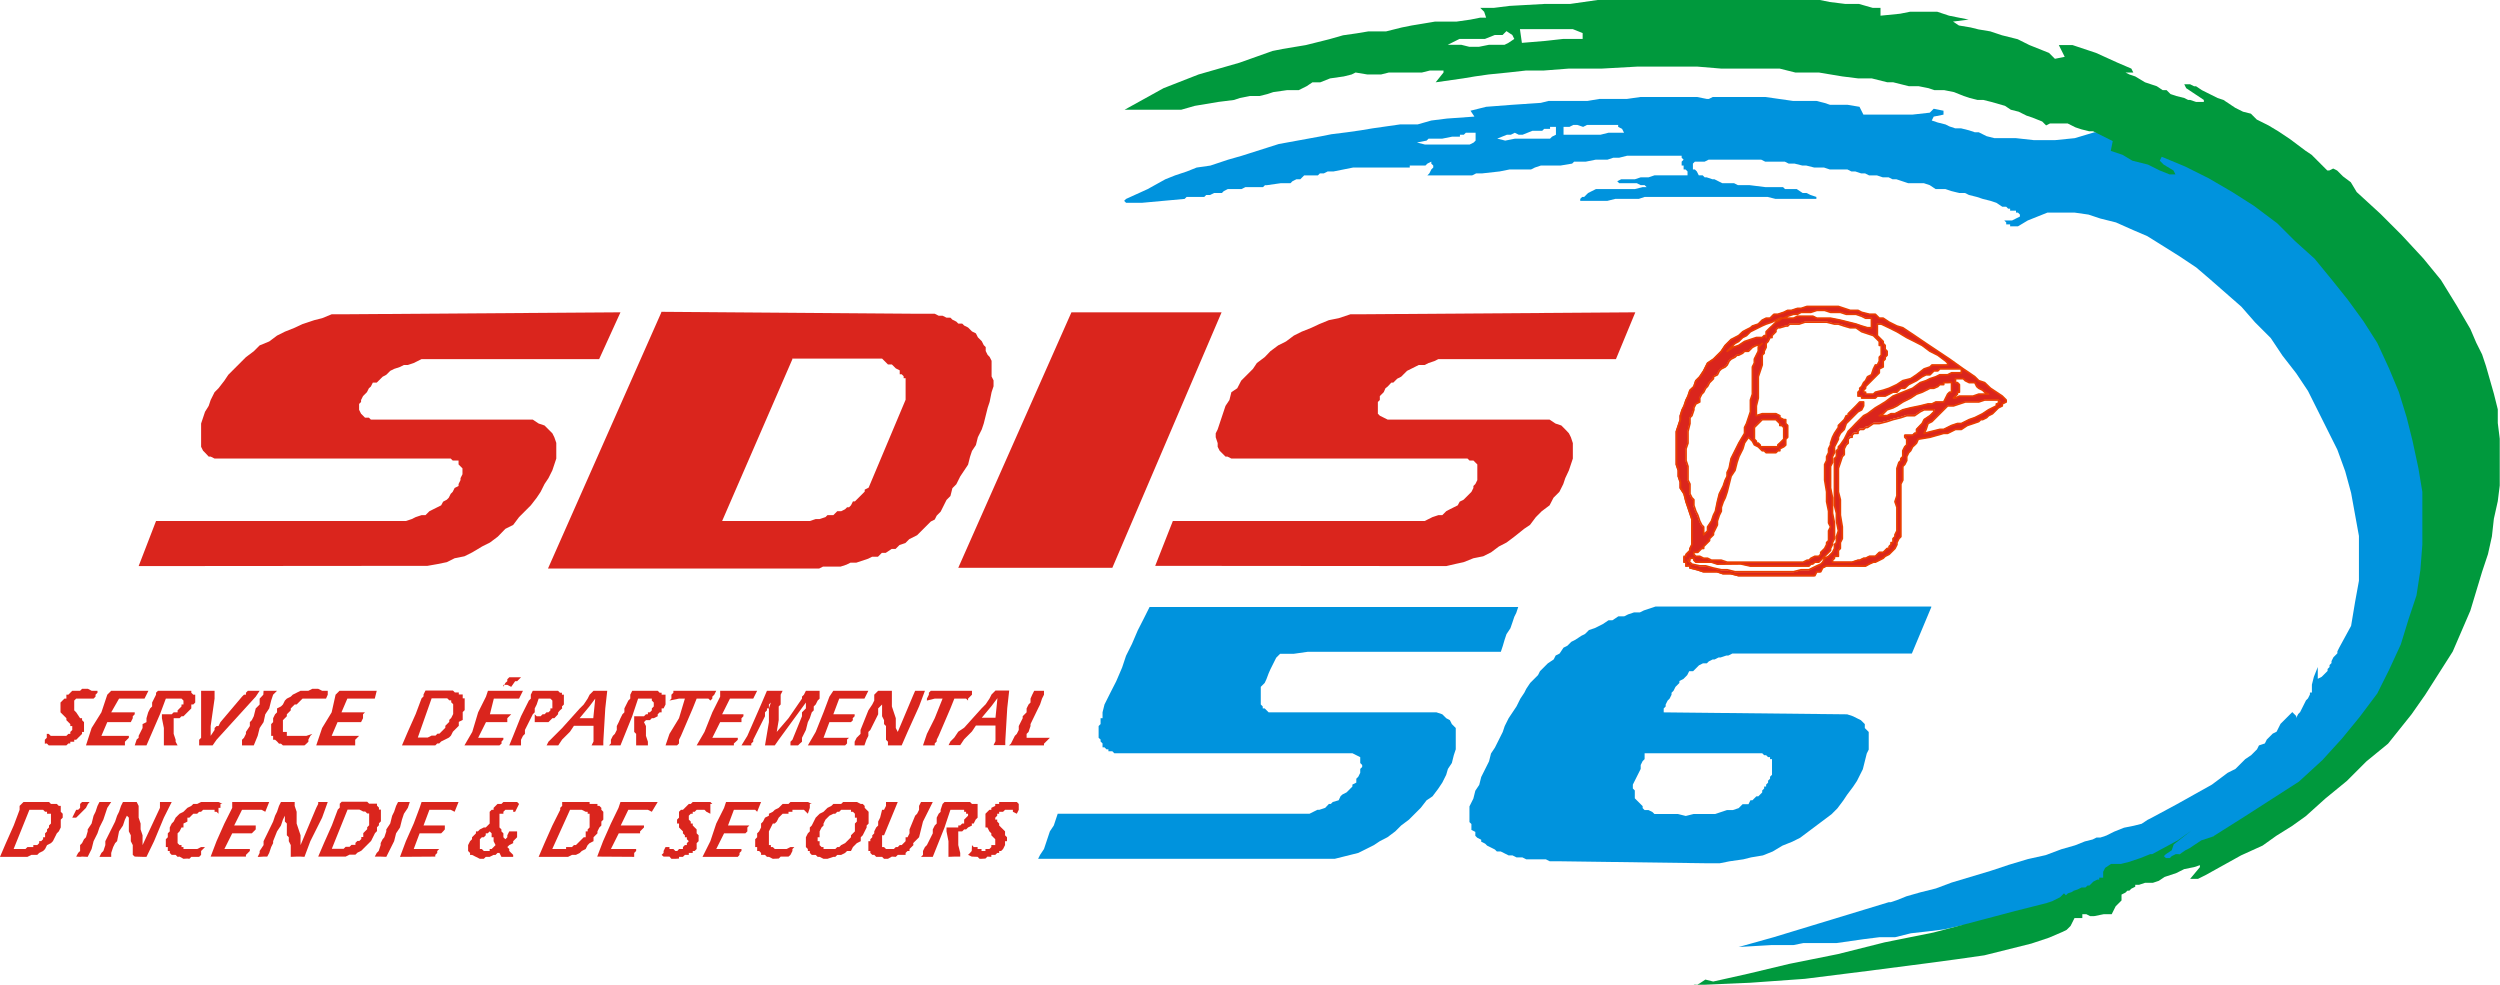 <?xml version="1.0" encoding="UTF-8"?>
<svg id="Calque_2" data-name="Calque 2" xmlns="http://www.w3.org/2000/svg" viewBox="0 0 102.06 40.23">
  <defs>
    <style>
      .cls-1 {
        fill: #da251d;
      }

      .cls-1, .cls-2, .cls-3 {
        fill-rule: evenodd;
      }

      .cls-2 {
        fill: #0093dd;
      }

      .cls-3 {
        fill: #00993d;
      }

      .cls-4 {
        fill: none;
        stroke: #ea3e00;
        stroke-linecap: round;
        stroke-linejoin: round;
        stroke-width: .07px;
      }
    </style>
  </defs>
  <g id="Layer_4" data-name="Layer 4">
    <g>
      <polyline class="cls-1" points="25.33 12.75 14.02 12.83 13.54 12.83 13.15 12.99 12.83 13.07 12.35 13.23 12.03 13.38 11.63 13.54 11.31 13.7 10.99 13.94 10.6 14.1 10.36 14.34 10.04 14.58 9.8 14.82 9.56 15.06 9.32 15.3 9.16 15.54 8.92 15.85 8.76 16.01 8.6 16.33 8.52 16.57 8.37 16.81 8.29 17.05 8.21 17.29 8.21 18.24 8.29 18.4 8.37 18.48 8.52 18.64 8.6 18.64 8.76 18.72 18.4 18.72 18.48 18.8 18.72 18.8 18.72 18.96 18.8 19.04 18.88 19.12 18.88 19.36 18.8 19.52 18.8 19.6 18.72 19.76 18.72 19.84 18.56 19.92 18.48 20.08 18.4 20.16 18.32 20.32 18.24 20.4 18.09 20.48 18.01 20.63 17.85 20.71 17.69 20.79 17.53 20.87 17.37 21.03 17.21 21.03 16.97 21.11 16.81 21.19 16.57 21.27 6.37 21.27 5.66 23.11 17.45 23.1 17.85 23.03 18.24 22.95 18.56 22.79 18.96 22.71 19.28 22.55 19.68 22.31 20 22.15 20.32 21.91 20.63 21.59 20.95 21.43 21.19 21.11 21.43 20.87 21.67 20.63 21.91 20.32 22.07 20.08 22.23 19.76 22.39 19.52 22.55 19.2 22.63 18.96 22.71 18.72 22.71 18.08 22.63 17.85 22.55 17.69 22.39 17.53 22.23 17.37 21.99 17.29 21.75 17.13 15.14 17.13 15.06 17.05 14.9 17.05 14.82 16.97 14.74 16.89 14.66 16.73 14.66 16.49 14.74 16.41 14.74 16.33 14.82 16.17 14.9 16.09 14.98 16.01 15.06 15.85 15.14 15.78 15.22 15.62 15.38 15.62 15.54 15.46 15.62 15.38 15.77 15.3 15.93 15.14 16.09 15.06 16.33 14.98 16.49 14.9 16.65 14.9 16.89 14.82 17.05 14.74 17.21 14.66 24.46 14.66 25.33 12.75"/>
      <polyline class="cls-1" points="66.76 12.75 55.53 12.83 55.13 12.83 54.65 12.99 54.25 13.07 53.86 13.23 53.54 13.38 53.14 13.54 52.82 13.7 52.5 13.94 52.18 14.1 51.86 14.34 51.63 14.58 51.31 14.82 51.15 15.06 50.91 15.3 50.67 15.54 50.51 15.85 50.27 16.01 50.19 16.33 50.03 16.57 49.95 16.81 49.87 17.05 49.79 17.29 49.71 17.53 49.63 17.69 49.63 17.85 49.71 18.09 49.71 18.24 49.79 18.4 49.87 18.48 50.03 18.64 50.11 18.64 50.27 18.72 59.91 18.72 59.99 18.8 60.15 18.8 60.23 18.88 60.31 18.96 60.31 19.6 60.23 19.76 60.15 19.84 60.15 19.92 60.07 20.08 59.99 20.16 59.83 20.32 59.75 20.4 59.59 20.48 59.51 20.63 59.35 20.71 59.19 20.79 59.04 20.87 58.88 21.03 58.72 21.03 58.48 21.11 58.32 21.19 58.16 21.27 47.88 21.27 47.16 23.1 59.04 23.11 59.43 23.02 59.75 22.95 60.15 22.79 60.55 22.71 60.87 22.55 61.19 22.31 61.5 22.15 61.82 21.91 62.22 21.59 62.46 21.43 62.7 21.11 62.94 20.87 63.26 20.63 63.42 20.32 63.66 20.08 63.82 19.76 63.9 19.52 64.05 19.2 64.13 18.96 64.21 18.72 64.21 18.09 64.13 17.85 64.05 17.69 63.9 17.53 63.74 17.37 63.5 17.29 63.26 17.13 56.65 17.13 56.49 17.05 56.33 16.97 56.25 16.89 56.25 16.41 56.33 16.33 56.33 16.17 56.41 16.09 56.49 16.01 56.56 15.85 56.65 15.78 56.8 15.62 56.88 15.62 57.04 15.46 57.2 15.38 57.28 15.3 57.44 15.14 57.6 15.06 57.76 14.98 57.92 14.9 58.16 14.9 58.32 14.82 58.56 14.74 58.72 14.66 65.97 14.66 66.76 12.75"/>
      <polyline class="cls-1" points="43.74 12.75 49.87 12.75 45.41 23.18 39.12 23.18 43.74 12.75"/>
      <path class="cls-1" d="m32.35,14.66l-2.87,6.61h3.58s.24-.08.24-.08h.16s.24-.08.24-.08l.08-.08h.24s.08-.08.08-.08l.08-.08h.16s.16-.08.16-.08l.08-.08h.08s.08-.08.08-.08l.08-.16h.08s.08-.08.08-.08l.08-.08.08-.08.08-.08.08-.08v-.08s.16-.08.16-.08l1.51-3.59v-.88s-.08,0-.08,0v-.08s-.08-.08-.08-.08h-.08s0-.16,0-.16l-.16-.08-.08-.08-.08-.08h-.16s-.16-.16-.16-.16l-.08-.08h-3.67m-5.34-1.91l10.52.08h.64s.16.08.16.08h.16s.16.08.16.08h.16s.08.08.08.08l.16.08.08.08h.16s.08.08.08.08l.16.08.08.08.08.08.16.08.08.16.08.08.08.08.08.16.08.08v.16s.08.16.08.16l.08.08.08.16v.64s.08.16.08.16v.24s-.08.24-.08.24l-.08.4-.08.24-.08.32-.08.32-.08.24-.16.32-.08.32-.16.24-.08.24-.08.32-.16.24-.16.24-.16.32-.16.16-.08.32-.16.16-.08.16-.08.16-.08.16-.16.16-.08.16-.16.08-.16.16-.16.16-.08.08-.16.16-.16.08-.16.08-.16.16-.24.08-.16.16h-.16s-.24.16-.24.16h-.16s-.16.16-.16.16h-.24s-.16.08-.16.08l-.24.08-.24.08h-.24s-.16.08-.16.08l-.24.08h-.72s-.16.08-.16.08h-11.07s4.62-10.44,4.62-10.44Z"/>
      <path class="cls-2" d="m57.84,5.82l.4-.08.08-.08h.56s.4-.08.4-.08h.32s0-.08,0-.08h.16s.08-.08.08-.08h.16s.24,0,.24,0v.32s-.08.08-.08.08l-.16.08h-1.83s-.32-.08-.32-.08m3.27-.16l.4-.16h.16s.16-.08.16-.08l.16.08h.16s.4-.16.4-.16h.4s.08-.08.08-.08h.24s0-.08,0-.08h.24s0,.32,0,.32l-.16.08-.08.08h-1.43s-.4.08-.4.08l-.32-.08Zm2.71-.48v.32s1.51,0,1.51,0l.32-.08h.64s-.08-.16-.08-.16l-.16-.08v-.08s-1.27,0-1.27,0l-.16.08-.24-.08h-.16s-.16.08-.16.08h-.24Zm24.78,29.88l-1.91.72-1.91.72-1.99.64-1.99.56-.72.08-.72.16-.64.08-.72.08-.64.16h-.64s-.64.08-.64.08l-.56.08-.56.08h-1.35s-.4.08-.4.08h-.88s-1.36.08-1.36.08l1.43-.4,4.7-1.43h.08s.24-.08.24-.08l.4-.16.56-.16.64-.16.64-.24.8-.24.8-.24.72-.24.8-.24.72-.16.64-.24.56-.16.4-.16.32-.08.16-.08h.16s.24-.08.24-.08l.32-.16.4-.16.4-.08.32-.08.24-.16.16-.08,1.04-.56,1.43-.8.64-.48.32-.16.24-.24.16-.16.24-.16.08-.08.16-.16.08-.16.24-.08.08-.16.16-.16.08-.08.16-.08.08-.16.08-.16.08-.08.16-.16.08-.08.16-.16.08.08.08.08v.08s.08-.16.08-.16l.08-.08.08-.16.08-.16.08-.16.08-.08.08-.16v-.08s.08,0,.08,0v-.32s.08-.32.08-.32l.16-.4v.48s.16-.08.16-.08l.08-.08.08-.08.08-.08v-.08s.08-.08.08-.08v-.08s.08-.08.08-.08v-.08s.08-.16.08-.16l.08-.08.08-.08v-.08s.08-.16.08-.16l.48-.88.16-.96.16-.88v-1.83s-.16-.88-.16-.88l-.16-.88-.24-.88-.32-.88-.4-.8-.4-.8-.4-.8-.48-.72-.56-.72-.48-.72-.64-.64-.56-.64-.64-.56-.64-.56-.56-.48-.72-.48-.64-.4-.64-.4-.56-.24-.72-.32-.64-.16-.48-.16-.56-.08h-1.12s-.4.16-.4.16l-.4.16-.4.24h-.08s-.24,0-.24,0v-.08s-.16,0-.16,0v-.08s-.08-.08-.08-.08h.08s.24,0,.24,0l.16-.08.16-.08v-.08s-.08-.08-.08-.08h-.08s0-.08,0-.08h-.24s0-.08,0-.08h-.08s-.08-.08-.08-.08h-.08s-.08,0-.08,0l-.24-.16-.24-.08-.32-.08-.24-.08-.32-.08-.16-.08h-.24s-.32-.08-.32-.08l-.24-.08h-.4s-.24-.16-.24-.16l-.24-.08h-.64s-.24-.08-.24-.08l-.24-.08h-.16s-.16-.08-.16-.08h-.24s-.24-.08-.24-.08h-.32s-.16-.08-.16-.08h-.16s-.24-.08-.24-.08h-.16s-.16-.08-.16-.08h-.72s-.24-.08-.24-.08h-.4s-.32-.08-.32-.08h-.16s-.32-.08-.32-.08h-.24s-.16-.08-.16-.08h-.8s-.16-.08-.16-.08h-2.15s-.16.08-.16.08h-.4s-.08.08-.08.08v.24s.08,0,.08,0l.08.08.08.16h.16s.08.08.08.08h.08s.24.08.24.08h.08s.16.08.16.08l.16.08h.48s.16.08.16.08h.48s.64.08.64.08h.72s.08.08.08.08h.48s.24.16.24.16h.16s.16.08.16.08l.24.08v.08s-1.67,0-1.67,0l-.32-.08h-4.62s-.4,0-.4,0l-.24.08h-.96s-.32.08-.32.08h-1.11s0-.08,0-.08l.08-.08h.08s.08-.08.08-.08l.08-.08.16-.08.16-.08h1.59s.32-.08.32-.08h.16s-.08-.08-.08-.08h-.16s-.16-.08-.16-.08h-.72s-.08-.08-.08-.08l.16-.08h.56s.24-.08.24-.08h.32s.24-.08.24-.08h1.35s0-.16,0-.16l-.08-.08h-.08s0-.16,0-.16h-.08s0-.16,0-.16l.08-.08-.08-.08v-.08s-2.23,0-2.23,0l-.32.08h-.24s-.24.08-.24.08h-.48s-.4.08-.4.08h-.48s-.08.08-.08.08l-.48.08h-.8s-.24.08-.24.08l-.16.08h-.88s-.4.08-.4.08l-.72.08h-.24s-.16.08-.16.08h-1.83s.08-.08.08-.08l.08-.16.08-.08v-.08s-.08-.08-.08-.08v-.08s-.16.08-.16.08l-.08.08h-.64s0,.08,0,.08h-2.31s-.4.08-.4.08l-.4.08h-.24s-.16.08-.16.08h-.16s-.08.08-.08.08h-.56s-.08.08-.08.08l-.08.08h-.16s-.16.08-.16.08l-.08.08h-.4s-.56.08-.56.08h-.08s-.08.08-.08.08h-.72s-.16.08-.16.08h-.56s-.16.08-.16.08l-.08.08h-.32s-.16.08-.16.08h-.16s-.08.08-.08.08h-.72s-.08.08-.08.08l-1.75.16h-.64s-.08-.08-.08-.08l.08-.08.88-.4.72-.4.4-.16.48-.16.4-.16.56-.08.72-.24.56-.16,1.51-.48,1.75-.32.4-.08.64-.08.56-.08.48-.08.56-.08.56-.08h.72s.56-.16.56-.16l.64-.08,1.12-.08-.16-.24.64-.16,1.04-.08,1.19-.08.32-.08h1.59s.48-.08.48-.08h1.12s.56-.08.56-.08h2.31s.4.08.4.08h.08s.16-.08.16-.08h2.15s.56.08.56.08l.56.08h.96s.32.08.32.08l.24.08h.72s.48.08.48.08l.16.32h1.99s.72-.08.72-.08l.16-.16.4.08v.16s-.4.08-.4.08l-.08.16.24.08.32.08.16.08.24.08h.24s.32.08.32.08l.24.08h.16s.32.16.32.16l.32.08h.88s.72.08.72.08h.88s.8-.08.8-.08l.8-.24h.48s.48.08.48.08l.48.16.48.08.56.16.56.16.56.24.56.32,1.11.56,1.12.8.56.48.56.4.56.48.48.56.56.48.48.64.48.56.4.64.48.64.4.64.4.8.32.72.32.72.24.8.32.72.16.88.16.88.16.8v.88s.08.88.08.88l-.08,1.12-.16,1.19-.16,1.2-.24,1.35-.08-.08-.16-.08-.32.8-.4.72-.4.72-.48.64-.48.64-.48.64-.56.48-.56.56-.56.48-.64.48-.64.4-.64.4-1.35.8-1.36.72-.32.16-.32.16Z"/>
      <path class="cls-3" d="m62.06,1.19h2.15s.4.16.4.16v.24s-.8,0-.8,0l-.72.08-.96.08-.08-.56m-2.95.64l.48-.24h1.04s.4-.16.4-.16h.32s.16-.16.16-.16l.24.16.08.16-.24.16-.16.08h-.64s-.4.08-.4.08h-.4s-.32-.08-.32-.08h-.56Zm10.12,38.4l.16-.08.24-.16.32.08,1.43-.32,1.67-.4,1.99-.4,1.91-.48,1.99-.4,1.83-.48,1.51-.4,1.27-.32.24-.08.32-.16.08-.08.08-.08.08.08.08-.08.24-.08h-.08s.24-.08.24-.08l.16-.08h.16s.08-.08.08-.08h.08s.16-.16.16-.16l.16-.08h.08s0-.08,0-.08h.16s0-.24,0-.24l.08-.16.24-.16h.4s.32-.08.32-.08l.48-.16.4-.16h.08s1.04-.56,1.04-.56l.56-.4-.72.56-.08.24-.24.16-.08.08.08.08h.16s.08-.08.08-.08l.16-.08h.16s.24-.16.24-.16l.16-.08.48-.32.48-.16,1.27-.8,1.12-.72,1.12-.72.96-.88.8-.88.72-.88.72-.96.48-.96.48-1.04.32-1.04.32-.96.16-1.04.08-1.04v-2.15s-.16-.96-.16-.96l-.24-1.12-.24-.96-.32-1.04-.4-.96-.48-1.04-.56-.88-.64-.88-.64-.8-.72-.88-.8-.72-.72-.72-.96-.72-.88-.56-.96-.56-.96-.48-.96-.4-.08.16.16.16.4.24.08.16h-.24s-.4-.16-.4-.16l-.48-.24-.64-.16-.4-.24-.48-.16.08-.4-.16-.08-.32-.16-.32-.16h-.16s-.32-.08-.32-.08l-.24-.08-.32-.16h-.72s-.16.08-.16.08l-.16-.16-.4-.16-.24-.08-.32-.16-.32-.08-.24-.16-.56-.16-.32-.08h-.24s-.32-.08-.32-.08l-.24-.08-.4-.16-.4-.08h-.4s-.24-.08-.24-.08l-.4-.08h-.4s-.32-.08-.32-.08l-.32-.08h-.24s-.64-.16-.64-.16h-.56s-.64-.08-.64-.08l-.96-.16h-.96s-.64-.16-.64-.16h-2.39s-.96-.08-.96-.08h-2.47s-1.43.08-1.43.08h-1.35s-1.04.08-1.04.08h-.72s-.72.08-.72.08l-.8.08-.56.08-.48.08-.56.08-.56.08.32-.4v-.08s-.56,0-.56,0l-.32.08h-1.35s-.32.08-.32.08h-.56s-.48-.08-.48-.08l-.16.08-.32.08-.56.08-.4.16h-.32s-.24.16-.24.16l-.32.16h-.48s-.56.08-.56.08l-.24.08-.32.08h-.4s-.4.08-.4.08l-.24.08-.64.08-.48.08-.48.08-.56.16h-2.31s1.59-.88,1.59-.88l1.43-.56,1.67-.48,1.35-.48.4-.08.96-.16.96-.24.56-.16.56-.08.48-.08h.72s.64-.16.64-.16l.4-.08.96-.16h.88s.56-.08.56-.08l.4-.08h.24s-.08-.24-.08-.24l-.16-.16h.56s.64-.08.64-.08l1.43-.08h1.04s1.12-.16,1.12-.16l.96-.08h1.03s1.51-.08,1.51-.08l1.51.08h3.66s.8.16.8.16l.64.08h.56s.56.16.56.16h.32s0,.32,0,.32l.8-.08.4-.08h1.12s.48.16.48.16l.8.16-.64.08.24.16.48.08.32.08.48.08.48.16.32.08.32.08.48.24.4.16.4.16.24.24.4-.08-.24-.48h.56s.96.32.96.32l.88.4.56.24.08.16h-.32s.16.08.16.08l.24.08.4.24.48.16.24.16h.16s.16.16.16.16l.24.08.32.08.16.08h.08s.24.08.24.08h.32s0-.08,0-.08l-.24-.16-.24-.16-.24-.16-.08-.16h.24s.16.08.16.08h.08s.24.16.24.16l.32.16.32.16.24.08.24.16.24.16.32.16.32.08.24.24.48.24.4.24.24.16.24.16.32.24.32.24.24.16.48.48.16.16h.08s.16-.08.16-.08l.16.08.24.24.32.24.24.4.96.88.88.88.88.95.72.88.64,1.04.56.96.24.56.24.48.16.48.16.56.16.56.16.64v.56s.08.64.08.64v1.91s-.08.64-.08.64l-.16.72-.08.72-.16.72-.24.72-.48,1.59-.72,1.67-.56.88-.56.88-.56.8-.64.8-.32.4-.88.72-.8.8-.88.72-.8.72-.56.4-.64.4-.56.4-.88.4-.72.4-.72.4-.32.16h-.32s.4-.48.4-.48v-.08s-.24.08-.24.08l-.4.08-.32.16-.24.08-.24.08-.24.16-.24.08h-.32s-.24.08-.24.08h-.16s0,.08,0,.08l-.16.08-.08.08h-.08s-.08.08-.08.08l-.16.08v.24s-.16.16-.16.16l-.08.08-.08.16-.08.16h-.32s-.4.08-.4.08h-.16s-.16-.08-.16-.08h-.16s0,.16,0,.16h-.08s-.16,0-.16,0h-.16s.08,0,.08,0l-.08.16-.08.16-.16.16-.16.08-.56.24-.72.24-.96.24-.96.24-1.12.16-1.19.16-2.47.32-2.55.32-2.23.16-1.83.08h-.08s-.4,0-.4,0Z"/>
      <path class="cls-2" d="m67.16,30.75h4.78s.08.08.08.08h.08s.08.08.08.08h.08s0,.08,0,.08h.08s0,.64,0,.64l-.08.08v.08s-.08.08-.08.08v.08s-.08.08-.08.08v.08s-.08,0-.08,0v.08s-.08.08-.08.08v.08s-.08.08-.08.08l-.08.08h-.08s-.08.08-.08.08l-.08.08h-.08s-.08.16-.08.16h-.24s-.16.16-.16.16l-.24.08h-.24s-.24.08-.24.08l-.24.08h-.88s-.32.08-.32.08l-.32-.08h-.96s-.08-.08-.08-.08l-.16-.08h-.16s-.08-.08-.08-.08v-.08s-.08-.08-.08-.08l-.08-.08-.08-.08-.08-.08v-.32s-.08-.08-.08-.08v-.16s.08-.16.08-.16l.08-.16.08-.16.08-.16v-.16s.08-.16.08-.16l.08-.08v-.24m11.71-5.98l-.8,1.91h-7.33s-.16.08-.16.08h-.08s-.24.08-.24.08h-.08s-.16.08-.16.08h-.08s-.16.08-.16.08l-.08.08h-.16s-.16.08-.16.08l-.08.08-.08.08-.08.08h-.16s-.08.16-.08.16l-.08.08-.08.08-.16.08v.08s-.08.08-.08.08l-.08.08-.08.16-.08.08v.08s-.08.16-.08.16l-.08.08-.08.16v.08s-.08.08-.08.08v.16s7.49.08,7.49.08l.24.08.16.08.16.08.16.16v.16s.16.16.16.16v.72s-.08.16-.08.16l-.08.32-.08.32-.08.16-.16.32-.16.24-.24.32-.16.24-.24.32-.24.24-.32.24-.32.24-.32.24-.32.24-.32.16-.4.16-.4.24-.4.16-.48.08-.32.08-.56.08-.4.08h-.56s-5.9-.08-5.9-.08h-.48s-.16-.08-.16-.08h-.8s-.16-.08-.16-.08h-.24s-.16-.08-.16-.08h-.16s-.16-.08-.16-.08l-.16-.08h-.16s-.08-.08-.08-.08l-.16-.08-.16-.08-.08-.08-.16-.08v-.08s-.16-.08-.16-.08l-.08-.08v-.16s-.16-.08-.16-.08v-.24s-.08-.08-.08-.08v-.64s.16-.32.16-.32l.08-.32.16-.24.08-.32.16-.32.16-.32.08-.32.16-.24.16-.32.16-.32.08-.24.16-.32.16-.24.16-.24.16-.32.16-.24.08-.16.16-.24.16-.16.16-.16.08-.16.16-.16.16-.16.24-.16.08-.16.16-.08.16-.24.16-.08.16-.16.16-.08.24-.16.16-.08.16-.16.24-.08.16-.08.16-.08.24-.16h.16s.24-.16.24-.16h.24s.16-.08.16-.08l.24-.08h.24s.16-.08.16-.08l.24-.08.24-.08h11.23Z"/>
      <polyline class="cls-2" points="61.98 24.78 61.9 25.02 61.82 25.18 61.74 25.42 61.66 25.65 61.5 25.89 61.42 26.13 61.35 26.37 61.27 26.61 53.38 26.61 52.82 26.69 52.26 26.69 52.1 26.85 52.02 27.01 51.94 27.17 51.86 27.33 51.79 27.49 51.7 27.73 51.63 27.88 51.47 28.04 51.47 28.76 51.55 28.84 51.55 28.92 51.63 28.92 51.71 29 51.79 29.08 58.64 29.08 58.88 29.16 59.04 29.32 59.19 29.4 59.27 29.56 59.43 29.72 59.43 30.59 59.35 30.83 59.27 31.15 59.11 31.39 59.04 31.63 58.88 31.95 58.72 32.19 58.48 32.51 58.24 32.67 58 32.98 57.76 33.22 57.52 33.46 57.2 33.7 56.96 33.94 56.64 34.18 56.33 34.34 56.09 34.5 55.77 34.66 55.45 34.82 55.13 34.9 54.81 34.98 54.49 35.06 42.38 35.06 42.46 34.9 42.62 34.66 42.7 34.42 42.78 34.18 42.86 33.94 43.02 33.7 43.1 33.46 43.18 33.22 53.46 33.22 53.62 33.14 53.78 33.06 53.86 33.06 54.1 32.98 54.25 32.82 54.33 32.82 54.41 32.74 54.65 32.67 54.73 32.5 54.81 32.43 54.97 32.35 55.05 32.27 55.21 32.11 55.21 32.03 55.37 31.95 55.37 31.79 55.45 31.71 55.53 31.55 55.53 31.39 55.61 31.31 55.61 31.23 55.53 31.15 55.53 30.91 55.37 30.83 55.21 30.75 45.57 30.75 45.49 30.75 45.41 30.67 45.25 30.67 45.25 30.59 45.17 30.59 45.09 30.51 45.01 30.51 45.01 30.35 44.93 30.27 44.93 30.19 44.85 30.12 44.85 29.64 44.93 29.56 44.93 29.32 45.01 29.32 45.01 29.08 45.09 28.76 45.33 28.28 45.57 27.81 45.81 27.25 45.97 26.77 46.21 26.29 46.45 25.73 46.69 25.26 46.93 24.78 61.98 24.78"/>
      <path class="cls-1" d="m80.15,15.06l-.56-.4-.48-.32-.48-.32-.48-.32-.24-.16-.24-.16-.24-.08-.16-.08-.16-.08-.24-.16h-.16s-.16-.16-.16-.16h-.24s-.32-.08-.32-.08l-.16-.08h-.32s-.24-.08-.24-.08l-.24-.08h-1.27s-.24.08-.24.08h-.16s-.24.08-.24.08h-.16s-.16.08-.16.08l-.24.08h-.16s-.16.16-.16.16h-.16s-.16.08-.16.08l-.16.16-.24.08-.08.08-.16.08-.16.08-.16.16-.32.16-.24.24-.16.24-.16.16-.16.16-.24.16-.08.16-.08.16-.16.24-.16.16-.08.24-.16.16-.08.24-.08.16-.08.24-.08.16-.08.24v.16s-.08.24-.08.24l-.08.24v1.35s.08.24.08.24v.24s.08.24.08.24v.24s.16.24.16.24l.08.32.08.24.08.24.08.24v1.04s-.08.16-.08.16v.08s-.08.08-.08.08l-.08.08v.08s-.08,0-.08,0v.24s.08,0,.08,0v.16s.08,0,.08,0h.08s0,.08,0,.08l.32.08.24.08h.56s.24.08.24.08h.32s.32.08.32.08h3.11s.08-.16.08-.16h.16s.08-.16.08-.16l.16-.08h1.59s.16-.08.16-.08l.16-.08h.08s.16-.08.16-.08l.16-.08.08-.08.16-.08.08-.08.08-.08.08-.08.08-.16v-.08s.08-.16.08-.16l.08-.08v-2.15s.08-.16.08-.16v-.56s.08-.08.08-.08l.08-.16v-.16s.08-.16.08-.16l.08-.08.08-.16.08-.08.08-.08.08-.16.48-.08.56-.16h.16s.32-.16.32-.16h.24s.24-.16.24-.16l.24-.08.24-.08.08-.08h.08s.16-.08.16-.08l.08-.08.16-.08.08-.08.08-.08.08-.08.16-.08v-.08s.16-.08.16-.08v-.08s-.16-.16-.16-.16l-.24-.16-.24-.16-.24-.24-.24-.08-.16-.16-.24-.16-.24-.16m-9.64-.72l.16-.16.16-.16.16-.08.16-.16.16-.08.16-.16.16-.08.16-.08.16-.08.16-.08.24-.08.16-.08.16-.08h.16s.16-.08.16-.08l.24-.08h.16s.16-.08.16-.08h.4s.24-.08.24-.08h.32s.24.08.24.08h.4s.24.08.24.08h.4s.24.08.24.08l.16.08h.24s0,.4,0,.4h-.16s-.24-.08-.24-.08l-.24-.08-.32-.08-.32-.08-.4-.08h-.56s-.16-.08-.16-.08h-.64s-.16.08-.16.08h-.48s-.08.08-.08.08l-.16.08-.08.08-.08.08-.08.08-.08.08-.08.08v.24s0-.08,0-.08h-.08s-.08.08-.08.08h-.24s-.24.08-.24.08l-.24.08-.24.16-.24.08-.24.16Zm4.3,8.52l.08-.08v-.08s.16,0,.16,0v-.24s.08-.08.08-.08v-.24s.08-.16.08-.16v-.48s-.08-.48-.08-.48v-.64s-.08-.32-.08-.32v-.96s.08-.24.08-.24l.08-.24.08-.08v-.24s.08-.16.08-.16l.08-.08v-.16s.08-.08.08-.08h.08s0-.08,0-.08l.08-.08h.16s0-.08,0-.08l.08-.08h.16s.08-.08.08-.08h.08s.24-.16.24-.16h.24s.32-.08.32-.08l.24-.08.32-.08.24-.08h.32s.24-.16.24-.16l.16-.08h.24s.16,0,.16,0v.08s-.08.08-.08.08l-.08.08-.24.16-.08.16-.08.08-.16.16v.16s-.08,0-.08,0l-.08.08h-.32s0,.08,0,.08l.08.08v.24s-.08.08-.08.08l-.08.16v.24s-.08.08-.08.08v.08s-.08.08-.08.08l-.08.24v1.11s-.08.24-.08.24l.08.24v.96s-.08.16-.08.16v.08s-.08.08-.08.08v.16s-.08,0-.08,0v.08s-.08.08-.08.08v.08s-.08,0-.08,0l-.08.08-.08.08h-.16s-.08.08-.08.08l-.08.08h-.24s-.16.08-.16.08h-.08s-.16.08-.16.08h-.08s-.24.08-.24.08h-.72s-.08,0-.08,0v-.08Zm3.74-5.18l.08-.16.08-.24.16-.08.08-.08.16-.16.16-.16.08-.08.16-.16h.24s.24-.08.24-.08l.24-.08h.56s.24-.08.24-.08h.48s.08,0,.08,0l.08.08h-.08s0,.08,0,.08h-.08s0,.08,0,.08l-.16.08-.16.08-.24.16-.16.08-.16.08-.24.08-.16.08-.16.08h-.16s-.24.08-.24.08l-.16.08-.16.08h-.16s-.32.08-.32.08l-.32.08Zm1.28-2.15v-.08s.32,0,.32,0l.08.08.16.08h.24s.08.16.08.16l.08.08.16.08.08.08.16.08h-.4s-.24.08-.24.08h-.56s-.16.08-.16.08h-.08s.08-.08.08-.08l.08-.08v-.08s.08,0,.08,0v-.32s-.08-.08-.08-.08h-.08s0-.08,0-.08Zm-3.11,1.43l.16-.08.16-.16.24-.08.16-.08.24-.16.32-.16.24-.16.24-.08.32-.16h.16s.16-.08.16-.08l.08-.08h.16s0-.08,0-.08h.16s.16,0,.16,0v.4s-.08,0-.08,0l-.08.08-.08.16-.08.16h-.32s-.16.08-.16.08h-.16s-.32.08-.32.08l-.4.08-.32.08-.32.16h-.16s-.16.08-.16.08h-.32Zm-.08-3.74h.08s.08,0,.08,0l.32.16.32.16.4.24.32.16.32.16.32.24.32.16.32.24.08.08v.08s-.64,0-.64,0l-.08.08-.24.08-.32.24-.24.16-.32.08-.24.16-.32.16-.24.08-.32.08-.08.08h-.08s-.24,0-.24,0v-.08s-.08,0-.08,0v-.08s.08-.08.08-.08v-.08s.16-.16.16-.16l.16-.16.08-.08.16-.16v-.16s.16-.08.16-.08v-.24s.08-.08.08-.08v-.08s.08-.08.08-.08v-.16s-.08-.08-.08-.08v-.16s-.08-.08-.08-.08v-.08s-.08-.08-.08-.08l-.08-.08-.08-.08v-.48Zm-4.46,3.9h.16s.16,0,.16,0l.08.08.08.08v.08s.08,0,.08,0l.08.08v.48s-.08.08-.08.08l-.08.08-.08.08v.08s-.08,0-.08,0h-.16s-.24,0-.24,0h-.16s-.08,0-.08,0v-.08s-.08-.08-.08-.08h-.08s0-.08,0-.08l-.08-.08v-.48s.08-.08.08-.08l.08-.08.08-.08.08-.08h.16s.08,0,.08,0Zm.48-3.75l.24-.08h.08s.08-.08.08-.08h.4s.24-.08.24-.08h.88s.32.08.32.08h.16s.24.08.24.08l.24.08h.24s.24.16.24.16l.24.08.24.08.08.08.08.08.08.08v.16s.08,0,.08,0v.4s-.08.08-.08.08v.16s-.08.16-.08.16h-.08s-.08.16-.08.16l-.08.24-.16.08-.08.16-.08.08-.08.16-.08.08v.08s-.08.08-.08.08v.16s.08,0,.08,0h.08s0,.08,0,.08h.56s.08-.08.08-.08h.32s.16-.08.16-.08l.16-.08h.16s.16-.16.16-.16h.16s.16-.16.16-.16l.32-.16.24-.16.16-.08h.16s.16-.16.16-.16h.16s.08-.08.08-.08h.88s0,.16,0,.16h-.4s-.16.08-.16.08h-.32s-.16.08-.16.08l-.24.08-.16.08-.24.08-.32.24-.4.16-.4.16-.32.24-.4.24-.32.24-.16.08-.16.16-.16.16-.16.16-.16.16-.08.16-.08.16-.16.24-.08.08v.08s-.08.08-.08.08v.24s-.08.08-.08.08v1.91s.08.32.08.32v.32s.08.4.08.4l-.08.24v.24s-.08.08-.08.08v.16s-.08.16-.08.16l-.08.08-.08.08-.16.08-.08.16-.08.08-.16.08-.16.08-.16.08h-.32s-.32.08-.32.08h-2.39s-.32-.08-.32-.08h-.24s-.32-.08-.32-.08l-.32-.08h-.24s-.32-.08-.32-.08l-.08-.08-.08-.08h.08s0-.08,0-.08h.16s0,.08,0,.08l.08.08h.64s.24.08.24.08h.96s.4.08.4.08h2.39s.08-.08.08-.08h.08s.08-.08.08-.08h.16s.08-.08.08-.08l.08-.08.08-.08.08-.08.08-.08.08-.08v-.08s.08-.16.08-.16v-.08s.08-.16.08-.16v-.64s-.08-.4-.08-.4v-.64s-.08-.4-.08-.4v-.88s.08-.16.08-.16v-.24s.08-.16.08-.16v-.24s.08-.16.08-.16l.08-.16v-.08s.08-.16.08-.16l.16-.16.08-.24.08-.08.16-.16.08-.08.16-.16.16-.08.08-.16v-.16s-.08,0-.08,0h-.08s-.16.16-.16.16l-.16.16-.16.16v.08s-.08,0-.08,0l-.08.16-.08.08-.08.08-.08.08v.08s-.16.24-.16.24l-.08.16-.08.24v.08s-.08.16-.08.16v.16s-.08.16-.08.16v.16s-.08.16-.08.16v.64s.08.48.08.48v.4s.08.4.08.4v.48s.08.16.08.16l-.08.16v.4s-.08.08-.08.08v.08s-.08.16-.08.16l-.08.08-.08.08v.08s-.08.08-.08.08h-.16s-.16.08-.16.08l-.08.08h-.08s-.16.08-.16.08h-3.11s-.24-.08-.24-.08h-.4s-.16-.08-.16-.08h-.16s-.16-.08-.16-.08h-.16s-.08-.08-.08-.08v-.08s.16,0,.16,0l.08-.08.08-.08h.08s0-.08,0-.08l.08-.08.08-.08.08-.08v-.08s.08-.08.08-.08l.08-.08v-.08s.08-.16.08-.16l.08-.16v-.16s.08-.24.08-.24l.08-.16v-.16s.08-.24.08-.24l.08-.16.08-.24.08-.32.08-.32.16-.24.08-.32.08-.24.16-.32.08-.24.16-.24.16.16.08.16.16.08.16.16h.08s.08.08.08.08h.4s.08-.08.08-.08h.08s0-.08,0-.08l.16-.08.08-.08v-.24s.08-.08.08-.08v-.48s-.08-.08-.08-.08v-.16s-.08,0-.08,0l-.16-.08v-.08s-.16-.08-.16-.08h-.56s-.24.08-.24.08v-.4s.08-.32.08-.32v-.88s.08-.24.08-.24l.08-.24v-.4s.08-.08.08-.08v-.08s.08-.16.08-.16v-.16s.08-.08.08-.08l.08-.16h.08s0-.08,0-.08l.08-.08.08-.08v-.08s.08-.08.08-.08h.08Zm-.88.72h.08s.08-.08.08-.08l-.16.16v.16s-.08.16-.08.16l-.08.16v.16s-.08.16-.08.16v1.12s-.08.24-.08.24v.48s-.08.24-.08.24l-.08.24-.08.16v.24s-.24.4-.24.4l-.16.32-.16.32-.08.4-.08.16v.16s-.08.16-.08.16l-.08.24-.16.32-.08.32-.08.4-.08.16-.08.24-.16.24v.16s-.08.08-.08.08l-.08.08v-.32s-.08-.08-.08-.08l-.08-.16-.08-.24-.08-.16-.08-.24v-.24s-.08-.08-.08-.08l-.08-.16v-.4s-.08-.16-.08-.16v-.56s-.08-.24-.08-.24v-.48s.08-.24.08-.24v-.48s.08-.32.08-.32v-.24s.08-.08.08-.08l.08-.24v-.08s.08-.16.08-.16l.16-.08v-.16s.08-.16.08-.16l.08-.08.08-.16.08-.08.08-.16.16-.16v-.08s.16-.08.16-.08l.08-.16.08-.08.16-.08.08-.08.08-.16.08-.08.16-.08.08-.08h.08s.16-.08.16-.08l.08-.08h.16s.08-.08.08-.08l.08-.08.16-.08h.08Z"/>
      <polyline class="cls-4" points="71.78 14.1 71.86 14.1 71.94 14.02 71.78 14.18 71.78 14.34 71.7 14.5 71.62 14.66 71.62 14.82 71.54 14.98 71.54 16.09 71.46 16.33 71.46 16.81 71.38 17.05 71.3 17.29 71.22 17.45 71.22 17.69 70.99 18.08 70.83 18.4 70.67 18.72 70.59 19.12 70.51 19.28 70.51 19.44 70.43 19.6 70.35 19.84 70.19 20.16 70.11 20.48 70.03 20.87 69.95 21.03 69.87 21.27 69.71 21.51 69.71 21.67 69.63 21.75 69.55 21.83 69.55 21.51 69.47 21.43 69.39 21.27 69.31 21.03 69.23 20.87 69.15 20.63 69.15 20.4 69.07 20.32 68.99 20.16 68.99 19.76 68.91 19.6 68.91 19.04 68.83 18.8 68.83 18.32 68.91 18.09 68.91 17.61 68.99 17.29 68.99 17.05 69.07 16.97 69.15 16.73 69.15 16.65 69.23 16.49 69.39 16.41 69.39 16.25 69.47 16.09 69.55 16.01 69.63 15.85 69.71 15.77 69.79 15.62 69.95 15.46 69.95 15.38 70.11 15.3 70.19 15.14 70.27 15.06 70.43 14.98 70.51 14.9 70.59 14.74 70.67 14.66 70.83 14.58 70.91 14.5 70.98 14.5 71.14 14.42 71.22 14.34 71.38 14.34 71.46 14.26 71.54 14.18 71.7 14.1 71.78 14.1"/>
      <polyline class="cls-4" points="72.66 13.38 72.9 13.31 72.98 13.31 73.06 13.23 73.45 13.23 73.69 13.15 74.57 13.15 74.89 13.23 75.05 13.23 75.29 13.31 75.53 13.38 75.77 13.38 76 13.54 76.24 13.62 76.48 13.7 76.56 13.78 76.64 13.86 76.72 13.94 76.72 14.1 76.8 14.1 76.8 14.5 76.72 14.58 76.72 14.74 76.64 14.9 76.56 14.9 76.48 15.06 76.4 15.3 76.24 15.38 76.16 15.54 76.08 15.62 76 15.78 75.92 15.85 75.93 15.93 75.85 16.01 75.85 16.17 75.92 16.17 76 16.17 76 16.25 76.56 16.25 76.64 16.17 76.96 16.17 77.12 16.09 77.28 16.01 77.44 16.01 77.6 15.85 77.76 15.85 77.92 15.7 78.24 15.54 78.47 15.38 78.63 15.3 78.79 15.3 78.95 15.14 79.11 15.14 79.19 15.06 80.07 15.06 80.07 15.22 79.67 15.22 79.51 15.3 79.19 15.3 79.03 15.38 78.79 15.46 78.63 15.54 78.39 15.62 78.08 15.85 77.68 16.01 77.28 16.17 76.96 16.41 76.56 16.65 76.24 16.89 76.08 16.97 75.92 17.13 75.76 17.29 75.61 17.45 75.45 17.61 75.37 17.77 75.29 17.93 75.13 18.16 75.05 18.24 75.05 18.32 74.97 18.4 74.97 18.64 74.89 18.72 74.89 20.63 74.97 20.95 74.97 21.27 75.05 21.67 74.97 21.91 74.97 22.15 74.89 22.23 74.89 22.39 74.81 22.55 74.73 22.63 74.65 22.71 74.49 22.79 74.41 22.95 74.33 23.03 74.17 23.1 74.01 23.18 73.85 23.26 73.53 23.26 73.22 23.34 70.83 23.34 70.51 23.26 70.27 23.26 69.95 23.19 69.63 23.1 69.39 23.1 69.07 23.03 68.99 22.95 68.91 22.87 68.99 22.87 68.99 22.79 69.15 22.79 69.15 22.87 69.23 22.95 69.87 22.95 70.11 23.03 71.06 23.02 71.46 23.11 73.85 23.11 73.93 23.03 74.01 23.02 74.09 22.95 74.25 22.95 74.33 22.87 74.41 22.79 74.49 22.71 74.57 22.63 74.65 22.55 74.73 22.47 74.73 22.39 74.81 22.23 74.81 22.15 74.89 21.99 74.89 21.35 74.81 20.95 74.81 20.32 74.73 19.92 74.73 19.04 74.81 18.88 74.81 18.64 74.89 18.48 74.89 18.24 74.97 18.09 75.05 17.93 75.05 17.85 75.13 17.69 75.29 17.53 75.37 17.29 75.45 17.21 75.61 17.05 75.69 16.97 75.85 16.81 76 16.73 76.08 16.57 76.08 16.41 76 16.41 75.92 16.41 75.77 16.57 75.61 16.73 75.45 16.89 75.45 16.97 75.37 16.97 75.29 17.13 75.21 17.21 75.13 17.29 75.05 17.37 75.05 17.45 74.89 17.69 74.81 17.85 74.73 18.09 74.73 18.16 74.65 18.32 74.65 18.48 74.57 18.64 74.57 18.8 74.49 18.96 74.49 19.6 74.57 20.08 74.57 20.48 74.65 20.87 74.65 21.35 74.73 21.51 74.65 21.67 74.65 22.07 74.57 22.15 74.57 22.23 74.49 22.39 74.41 22.47 74.33 22.55 74.33 22.63 74.25 22.71 74.09 22.71 73.93 22.79 73.85 22.87 73.77 22.87 73.61 22.95 70.51 22.95 70.27 22.87 69.87 22.87 69.71 22.79 69.55 22.79 69.39 22.71 69.23 22.71 69.15 22.63 69.15 22.55 69.31 22.55 69.39 22.47 69.47 22.39 69.55 22.39 69.55 22.31 69.63 22.23 69.71 22.15 69.79 22.07 69.79 21.99 69.87 21.91 69.95 21.83 69.95 21.75 70.03 21.59 70.11 21.43 70.11 21.27 70.19 21.03 70.27 20.87 70.27 20.71 70.35 20.48 70.43 20.32 70.51 20.08 70.59 19.76 70.67 19.44 70.83 19.2 70.91 18.88 70.99 18.64 71.15 18.32 71.22 18.08 71.38 17.85 71.54 18.01 71.62 18.16 71.78 18.24 71.94 18.4 72.02 18.4 72.1 18.48 72.5 18.48 72.58 18.4 72.66 18.4 72.66 18.32 72.82 18.24 72.9 18.17 72.9 17.93 72.98 17.85 72.98 17.37 72.9 17.29 72.9 17.13 72.82 17.13 72.66 17.05 72.66 16.97 72.5 16.89 71.94 16.89 71.7 16.97 71.7 16.57 71.78 16.25 71.78 15.38 71.86 15.14 71.94 14.9 71.94 14.5 72.02 14.42 72.02 14.34 72.1 14.18 72.1 14.02 72.18 13.94 72.26 13.78 72.34 13.78 72.34 13.7 72.42 13.62 72.5 13.54 72.5 13.46 72.58 13.38 72.66 13.38"/>
      <polyline class="cls-4" points="72.18 17.13 72.34 17.13 72.5 17.13 72.58 17.21 72.66 17.29 72.66 17.37 72.74 17.37 72.82 17.45 72.82 17.93 72.74 18.01 72.66 18.09 72.58 18.16 72.58 18.24 72.5 18.24 72.34 18.24 72.1 18.24 71.94 18.24 71.86 18.24 71.86 18.17 71.78 18.09 71.7 18.09 71.7 18.01 71.62 17.93 71.62 17.45 71.7 17.37 71.78 17.29 71.86 17.21 71.94 17.13 72.1 17.13 72.18 17.13"/>
      <polyline class="cls-4" points="76.64 13.23 76.72 13.23 76.8 13.23 77.12 13.38 77.44 13.54 77.84 13.78 78.16 13.94 78.47 14.1 78.79 14.34 79.11 14.5 79.43 14.74 79.51 14.82 79.51 14.9 78.87 14.9 78.79 14.98 78.55 15.06 78.24 15.3 78 15.46 77.68 15.54 77.44 15.7 77.12 15.85 76.88 15.93 76.56 16.01 76.48 16.09 76.4 16.09 76.16 16.09 76.16 16.01 76.08 16.01 76.08 15.93 76.16 15.85 76.16 15.78 76.32 15.62 76.48 15.46 76.56 15.38 76.72 15.22 76.72 15.06 76.88 14.98 76.88 14.74 76.96 14.66 76.96 14.58 77.04 14.5 77.04 14.34 76.96 14.26 76.96 14.1 76.88 14.02 76.88 13.94 76.8 13.86 76.72 13.78 76.64 13.7 76.64 13.23"/>
      <polyline class="cls-4" points="76.72 16.97 76.88 16.89 77.04 16.73 77.28 16.65 77.44 16.57 77.68 16.41 78 16.25 78.24 16.09 78.47 16.01 78.79 15.85 78.95 15.85 79.11 15.78 79.19 15.7 79.35 15.7 79.35 15.62 79.51 15.62 79.67 15.61 79.67 16.01 79.59 16.01 79.51 16.09 79.43 16.25 79.35 16.41 79.03 16.41 78.87 16.49 78.71 16.49 78.39 16.57 78 16.65 77.68 16.73 77.36 16.89 77.2 16.89 77.04 16.97 76.72 16.97"/>
      <polyline class="cls-4" points="79.83 15.54 79.83 15.46 80.15 15.46 80.23 15.54 80.39 15.62 80.62 15.62 80.7 15.78 80.78 15.85 80.94 15.93 81.02 16.01 81.18 16.09 80.78 16.09 80.55 16.17 79.99 16.17 79.83 16.25 79.75 16.25 79.83 16.17 79.91 16.09 79.91 16.01 79.99 16.01 79.99 15.7 79.91 15.62 79.83 15.62 79.83 15.54"/>
      <polyline class="cls-4" points="78.55 17.69 78.63 17.53 78.71 17.29 78.87 17.21 78.95 17.13 79.11 16.97 79.27 16.81 79.35 16.73 79.51 16.57 79.75 16.57 79.99 16.49 80.23 16.41 80.78 16.41 81.02 16.33 81.5 16.33 81.58 16.33 81.66 16.41 81.58 16.41 81.58 16.49 81.5 16.49 81.5 16.57 81.34 16.65 81.18 16.73 80.94 16.89 80.78 16.97 80.62 17.05 80.39 17.13 80.23 17.21 80.07 17.29 79.91 17.29 79.67 17.37 79.51 17.45 79.35 17.53 79.19 17.53 78.87 17.61 78.55 17.69"/>
      <polyline class="cls-4" points="74.81 22.87 74.89 22.79 74.89 22.71 75.05 22.71 75.05 22.47 75.13 22.39 75.13 22.15 75.21 21.99 75.21 21.51 75.13 21.03 75.13 20.4 75.05 20.08 75.05 19.12 75.13 18.88 75.21 18.64 75.29 18.56 75.29 18.32 75.37 18.16 75.45 18.09 75.45 17.93 75.53 17.85 75.61 17.85 75.61 17.77 75.69 17.69 75.85 17.69 75.85 17.61 75.92 17.53 76.08 17.53 76.16 17.45 76.24 17.45 76.48 17.29 76.72 17.29 77.04 17.21 77.28 17.13 77.6 17.05 77.84 16.97 78.16 16.97 78.39 16.81 78.55 16.73 78.79 16.73 78.95 16.73 78.95 16.81 78.87 16.89 78.79 16.97 78.55 17.13 78.47 17.29 78.39 17.37 78.24 17.53 78.24 17.69 78.16 17.69 78.08 17.77 77.76 17.77 77.76 17.85 77.84 17.93 77.84 18.16 77.76 18.24 77.68 18.4 77.68 18.64 77.6 18.72 77.6 18.8 77.52 18.88 77.44 19.12 77.44 20.24 77.36 20.48 77.44 20.71 77.44 21.67 77.36 21.83 77.36 21.91 77.28 21.99 77.28 22.15 77.2 22.15 77.2 22.23 77.12 22.31 77.12 22.39 77.04 22.39 76.96 22.47 76.88 22.55 76.72 22.55 76.64 22.63 76.56 22.71 76.32 22.71 76.16 22.79 76.08 22.79 75.92 22.87 75.85 22.87 75.61 22.95 74.89 22.95 74.81 22.95 74.81 22.87"/>
      <polyline class="cls-4" points="70.51 14.34 70.67 14.18 70.83 14.02 70.98 13.94 71.14 13.78 71.3 13.7 71.46 13.54 71.62 13.46 71.78 13.38 71.94 13.3 72.1 13.23 72.34 13.15 72.5 13.07 72.66 12.99 72.82 12.99 72.98 12.91 73.22 12.83 73.38 12.83 73.53 12.75 73.93 12.75 74.17 12.67 74.49 12.67 74.73 12.75 75.13 12.75 75.37 12.83 75.77 12.83 76 12.91 76.16 12.99 76.4 12.99 76.4 13.38 76.24 13.38 76 13.31 75.77 13.23 75.45 13.15 75.13 13.07 74.73 12.99 74.17 12.99 74.01 12.91 73.38 12.91 73.22 12.99 72.74 12.99 72.66 13.07 72.5 13.15 72.42 13.23 72.34 13.31 72.26 13.38 72.18 13.46 72.1 13.54 72.1 13.78 72.1 13.7 72.02 13.7 71.94 13.78 71.7 13.78 71.46 13.86 71.22 13.94 70.98 14.1 70.75 14.18 70.51 14.34"/>
      <polyline class="cls-4" points="80.15 15.06 79.59 14.66 79.11 14.34 78.63 14.02 78.16 13.7 77.92 13.54 77.68 13.38 77.44 13.31 77.28 13.23 77.12 13.15 76.88 12.99 76.72 12.99 76.56 12.83 76.32 12.83 76 12.75 75.85 12.67 75.53 12.67 75.29 12.59 75.05 12.51 73.77 12.51 73.53 12.59 73.38 12.59 73.14 12.67 72.98 12.67 72.82 12.75 72.58 12.83 72.42 12.83 72.26 12.99 72.1 12.99 71.94 13.07 71.78 13.23 71.54 13.31 71.46 13.38 71.3 13.46 71.15 13.54 70.98 13.7 70.67 13.86 70.43 14.1 70.27 14.34 70.11 14.5 69.95 14.66 69.71 14.82 69.63 14.98 69.55 15.14 69.39 15.38 69.23 15.54 69.15 15.78 68.99 15.93 68.91 16.17 68.83 16.33 68.75 16.57 68.67 16.73 68.6 16.97 68.6 17.13 68.52 17.37 68.44 17.61 68.44 18.96 68.52 19.2 68.52 19.44 68.6 19.68 68.6 19.92 68.75 20.16 68.83 20.48 68.91 20.71 68.99 20.95 69.07 21.19 69.07 22.23 68.99 22.39 68.99 22.47 68.91 22.55 68.83 22.63 68.83 22.71 68.75 22.71 68.75 22.95 68.83 22.95 68.83 23.11 68.91 23.1 68.99 23.1 68.99 23.18 69.31 23.26 69.55 23.34 70.11 23.34 70.35 23.42 70.67 23.42 70.98 23.5 74.09 23.5 74.17 23.34 74.33 23.34 74.41 23.18 74.57 23.1 76.16 23.11 76.32 23.02 76.48 22.95 76.56 22.95 76.72 22.87 76.88 22.79 76.96 22.71 77.12 22.63 77.2 22.55 77.28 22.47 77.36 22.39 77.44 22.23 77.44 22.15 77.52 21.99 77.6 21.91 77.6 19.76 77.68 19.6 77.68 19.04 77.76 18.96 77.84 18.8 77.84 18.64 77.92 18.48 78 18.4 78.08 18.24 78.16 18.17 78.24 18.09 78.31 17.93 78.79 17.85 79.35 17.69 79.51 17.69 79.83 17.53 80.07 17.53 80.31 17.37 80.55 17.29 80.78 17.21 80.86 17.13 80.94 17.13 81.1 17.05 81.18 16.97 81.34 16.89 81.42 16.81 81.5 16.73 81.58 16.65 81.74 16.57 81.74 16.49 81.9 16.41 81.9 16.33 81.74 16.17 81.5 16.01 81.26 15.85 81.02 15.62 80.78 15.54 80.62 15.38 80.39 15.22 80.15 15.06"/>
      <polyline class="cls-1" points="12.91 30.43 13.15 29.72 13.54 29.08 13.7 28.36 13.86 28.2 15.38 28.2 15.3 28.52 14.82 28.52 14.5 28.52 14.26 28.52 14.18 28.52 13.94 29.08 14.9 29.08 14.82 29.16 14.82 29.32 14.74 29.48 14.26 29.48 13.78 29.48 13.54 30.04 13.7 30.04 14.66 30.04 14.58 30.12 14.5 30.2 14.5 30.43 12.91 30.43"/>
      <polyline class="cls-1" points="12.75 29.96 12.67 30.04 12.59 30.19 12.59 30.28 12.51 30.36 12.43 30.43 12.27 30.43 11.55 30.43 11.47 30.36 11.39 30.36 11.31 30.27 11.23 30.2 11.15 30.2 11.15 30.04 11.07 30.04 11.07 29.56 11.15 29.48 11.15 29.32 11.23 29.16 11.31 29.08 11.31 28.92 11.47 28.84 11.55 28.76 11.63 28.6 11.71 28.52 11.87 28.44 11.95 28.36 12.11 28.28 12.27 28.2 12.59 28.2 12.75 28.12 12.99 28.12 13.15 28.2 13.38 28.2 13.38 28.36 13.31 28.52 12.99 28.52 12.83 28.52 12.59 28.52 12.35 28.52 12.27 28.6 12.19 28.68 12.11 28.76 12.03 28.76 11.95 28.84 11.87 28.92 11.87 29 11.79 29.08 11.71 29.16 11.71 29.24 11.63 29.32 11.55 29.4 11.55 29.88 11.63 29.88 11.71 29.88 11.71 30.04 11.87 30.04 11.95 30.04 12.51 30.04 12.75 29.96"/>
      <polyline class="cls-1" points="9.88 30.43 9.88 30.2 9.96 30.12 10.04 29.96 10.04 29.88 10.2 29.64 10.2 29.48 10.28 29.4 10.36 29.24 10.44 28.92 10.6 28.76 10.6 28.52 10.75 28.36 10.76 28.2 11.07 28.2 11.15 28.2 11.31 28.2 11.15 28.36 11.07 28.6 10.99 28.92 10.83 29.16 10.76 29.48 10.6 29.72 10.52 30.04 10.36 30.43 10.04 30.43 9.88 30.43"/>
      <polyline class="cls-1" points="8.13 30.43 8.13 30.2 8.21 30.12 8.21 28.2 8.37 28.2 8.6 28.2 8.76 28.2 8.76 28.52 8.6 29.64 8.6 30.04 8.76 29.8 8.76 29.72 8.84 29.64 8.92 29.64 9 29.48 9.88 28.44 9.96 28.36 10.04 28.36 10.04 28.28 10.12 28.2 10.44 28.2 10.6 28.2 10.44 28.44 8.84 30.2 8.68 30.43 8.36 30.43 8.13 30.43"/>
      <polyline class="cls-1" points="5.5 30.43 5.58 30.19 5.66 30.12 5.66 30.04 5.74 29.88 5.82 29.72 5.82 29.56 5.98 29.48 5.98 29.32 6.05 29.08 6.13 28.92 6.21 28.84 6.21 28.68 6.29 28.52 6.37 28.36 6.37 28.28 6.45 28.2 6.93 28.2 7.09 28.2 7.81 28.2 7.81 28.28 7.89 28.36 7.97 28.36 7.97 28.68 7.89 28.76 7.81 28.76 7.81 28.92 7.65 29.08 7.57 29.16 7.49 29.24 7.41 29.24 7.33 29.32 7.25 29.32 7.09 29.32 7.09 29.96 7.17 30.2 7.17 30.28 7.25 30.43 7.09 30.43 6.93 30.43 6.69 30.43 6.69 29.72 6.61 29.32 6.61 29.16 7.01 29.16 7.09 29.08 7.25 29.08 7.25 29 7.33 28.92 7.41 28.84 7.41 28.76 7.49 28.76 7.49 28.6 7.41 28.52 7.33 28.52 7.25 28.52 7.09 28.52 6.93 28.52 6.77 28.52 6.53 29.16 5.98 30.43 5.66 30.43 5.5 30.43"/>
      <polyline class="cls-1" points="3.51 30.43 3.74 29.72 4.14 29.08 4.38 28.36 4.54 28.2 6.06 28.2 5.9 28.52 5.42 28.52 5.1 28.52 4.86 28.52 4.54 29.08 5.5 29.08 5.5 29.16 5.42 29.24 5.42 29.32 5.34 29.48 4.38 29.48 4.14 30.04 5.26 30.04 5.26 30.12 5.18 30.2 5.1 30.28 5.1 30.43 3.51 30.43"/>
      <polyline class="cls-1" points="1.83 30.36 1.83 30.2 1.91 30.12 1.91 29.96 1.99 29.96 2.07 30.04 2.31 30.04 2.47 30.04 2.71 30.04 2.79 29.96 2.87 29.96 2.87 29.88 2.95 29.8 2.95 29.64 2.87 29.64 2.87 29.56 2.79 29.48 2.71 29.4 2.71 29.32 2.63 29.24 2.55 29.16 2.47 29.08 2.47 28.68 2.55 28.6 2.63 28.52 2.71 28.52 2.71 28.36 2.79 28.36 2.87 28.28 2.95 28.2 3.27 28.2 3.35 28.12 3.59 28.12 3.74 28.2 3.98 28.2 3.98 28.28 3.9 28.36 3.9 28.44 3.82 28.52 3.58 28.52 3.27 28.52 3.11 28.52 3.03 28.6 3.03 29 3.11 29.08 3.27 29.32 3.35 29.32 3.35 29.4 3.43 29.48 3.43 29.88 3.35 29.88 3.35 29.96 3.27 30.04 3.19 30.12 3.11 30.2 3.03 30.2 3.03 30.28 2.87 30.28 2.87 30.35 2.79 30.35 2.71 30.43 2.31 30.43 1.99 30.43 1.91 30.35 1.83 30.36"/>
      <polyline class="cls-1" points="41.19 30.43 41.27 30.36 41.35 30.2 41.43 30.04 41.51 29.96 41.59 29.8 41.59 29.64 41.67 29.48 41.75 29.32 41.75 29.24 41.91 29.08 41.91 28.92 41.99 28.76 42.07 28.68 42.07 28.52 42.14 28.36 42.22 28.2 42.3 28.2 42.46 28.2 42.62 28.2 42.62 28.36 42.54 28.52 42.46 28.76 42.38 28.92 42.07 29.56 42.07 29.64 41.99 29.88 41.91 29.96 41.91 30.12 42.62 30.12 42.86 30.12 42.78 30.2 42.7 30.28 42.62 30.36 42.62 30.43 41.19 30.43"/>
      <path class="cls-1" d="m38.72,30.43l.08-.16.16-.16.16-.24.24-.16.72-.8.16-.16.16-.24.08-.16.16-.16h.16s.4,0,.4,0l-.08.72-.08,1.35v.16s-.24,0-.24,0h-.24s.08-.16.08-.16v-.64s-.8,0-.8,0l-.16.24-.16.16-.16.16-.16.24h-.24s-.24,0-.24,0m1.36-1.12h.56s.08-.8.08-.8l-.24.32-.4.48Z"/>
      <polyline class="cls-1" points="37.68 30.43 37.84 29.96 38.16 29.32 38.48 28.52 38.16 28.52 37.84 28.6 37.84 28.52 37.92 28.36 37.92 28.28 38 28.2 39.68 28.2 39.68 28.36 39.6 28.44 39.52 28.52 39.52 28.6 39.44 28.52 38.96 28.52 38.8 28.92 38.32 30.04 38.24 30.2 38.24 30.27 38.16 30.35 38.16 30.43 37.84 30.43 37.68 30.43"/>
      <polyline class="cls-1" points="34.89 30.43 34.89 30.28 34.97 30.12 35.13 29.96 35.13 29.8 35.45 29 35.61 28.76 35.69 28.6 35.69 28.36 35.85 28.2 36.01 28.2 36.17 28.2 36.41 28.2 36.41 28.84 36.49 29.08 36.57 29.32 36.57 29.72 36.65 29.88 37.29 28.36 37.36 28.2 37.52 28.2 37.6 28.2 37.76 28.2 37.52 28.84 37.05 29.88 36.81 30.43 36.57 30.43 36.41 30.43 36.25 30.43 36.25 30.28 36.17 30.2 36.17 29.64 36.09 29.56 36.09 29.4 36.01 29.24 36.01 28.76 35.85 28.92 35.85 29.16 35.69 29.48 35.53 29.8 35.45 29.88 35.45 30.04 35.37 30.2 35.29 30.43 35.13 30.43 34.89 30.43"/>
      <polyline class="cls-1" points="32.98 30.43 33.3 29.88 33.62 29.08 33.86 28.44 34.02 28.2 35.45 28.2 35.29 28.52 35.13 28.52 34.89 28.52 34.58 28.52 34.34 28.52 34.26 28.52 34.02 29.16 34.18 29.16 34.58 29.16 34.89 29.16 34.89 29.24 34.81 29.32 34.82 29.4 34.74 29.48 34.34 29.48 33.86 29.48 33.62 30.12 33.78 30.12 34.66 30.12 34.58 30.19 34.58 30.35 34.5 30.43 32.98 30.43"/>
      <polyline class="cls-1" points="30.27 30.43 30.51 30.04 31.07 28.76 31.31 28.2 31.63 28.2 31.79 28.2 31.95 28.2 31.87 28.36 31.87 28.76 31.79 28.84 31.79 29.4 31.71 29.88 32.19 29.32 32.74 28.52 32.74 28.44 32.82 28.36 32.9 28.2 33.22 28.2 33.46 28.2 33.46 28.52 33.38 28.6 33.3 28.76 33.22 28.84 33.22 29 33.14 29.08 33.06 29.32 32.98 29.48 32.9 29.8 32.82 29.96 32.74 30.12 32.74 30.28 32.66 30.35 32.58 30.43 32.51 30.43 32.42 30.43 32.35 30.43 32.19 30.43 32.27 30.43 32.27 30.28 32.35 30.2 32.74 29.24 32.74 29.08 32.82 29 32.9 28.92 32.9 28.68 31.79 30.2 31.63 30.43 31.39 30.43 31.23 30.43 31.39 29.48 31.39 28.76 31.47 28.68 31.39 28.92 31.31 28.92 31.31 29 31.23 29.08 31.23 29.24 30.75 30.2 30.75 30.28 30.67 30.35 30.67 30.43 30.51 30.43 30.27 30.43"/>
      <polyline class="cls-1" points="28.44 30.43 28.76 29.88 29.08 29.08 29.4 28.44 29.4 28.2 30.91 28.2 30.75 28.52 30.51 28.52 30.27 28.52 30.12 28.52 29.96 28.52 29.8 28.52 29.48 29.16 29.96 29.16 30.35 29.16 30.35 29.24 30.27 29.32 30.27 29.48 29.8 29.48 29.4 29.48 29.08 30.12 30.12 30.12 30.12 30.2 30.04 30.28 29.96 30.35 29.96 30.43 28.44 30.43"/>
      <polyline class="cls-1" points="27.17 30.43 27.33 29.96 27.72 29.32 27.96 28.52 27.72 28.52 27.33 28.6 27.41 28.52 27.41 28.36 27.49 28.28 27.49 28.2 29.24 28.2 29.16 28.36 29.08 28.44 29.08 28.52 29 28.6 28.92 28.52 28.44 28.52 28.28 28.92 27.8 30.04 27.72 30.2 27.72 30.35 27.64 30.43 27.33 30.43 27.17 30.43"/>
      <polyline class="cls-1" points="24.86 30.43 24.94 30.35 24.94 30.2 25.02 30.04 25.1 29.96 25.18 29.8 25.18 29.64 25.26 29.48 25.33 29.32 25.41 29.16 25.49 29.08 25.49 28.92 25.57 28.76 25.65 28.6 25.73 28.52 25.73 28.36 25.81 28.2 25.89 28.2 26.05 28.2 26.29 28.2 26.45 28.2 26.85 28.2 26.93 28.28 27.01 28.28 27.01 28.36 27.17 28.36 27.17 28.76 27.09 28.92 27.01 28.92 27.01 29.08 26.93 29.08 26.85 29.16 26.85 29.24 26.69 29.32 26.61 29.32 26.53 29.4 26.45 29.4 26.37 29.4 26.29 29.48 26.37 29.64 26.37 30.04 26.45 30.28 26.45 30.43 26.29 30.43 26.05 30.43 25.97 30.43 25.97 29.96 25.89 29.88 25.89 29.24 26.29 29.24 26.37 29.16 26.45 29.16 26.45 29.08 26.53 29.08 26.61 29 26.61 28.92 26.69 28.84 26.69 28.68 26.61 28.6 26.61 28.52 26.29 28.52 26.21 28.52 26.05 28.52 25.81 29.24 25.33 30.43 24.94 30.43 24.86 30.43"/>
      <path class="cls-1" d="m23.66,29.32h.56s.08-.8.08-.8l-.24.32-.4.48m-1.35,1.12l.08-.16.16-.16.24-.24.16-.16.72-.8.16-.16.16-.24.08-.16.16-.16h.16s.4,0,.4,0l-.08.72-.08,1.35v.16s-.24,0-.24,0h-.24s.08-.16.08-.16v-.64s-.8,0-.8,0l-.16.24-.16.16-.16.16-.16.24h-.24s-.24,0-.24,0Z"/>
      <polyline class="cls-1" points="20.79 30.43 20.95 30.04 21.27 29.24 21.59 28.6 21.67 28.52 21.67 28.36 21.75 28.2 21.99 28.2 22.55 28.2 22.78 28.2 22.86 28.28 22.94 28.28 22.94 28.36 23.02 28.36 23.02 28.76 22.94 28.84 22.95 28.92 22.86 29 22.79 29.08 22.78 29.16 22.63 29.32 22.55 29.32 22.47 29.4 22.39 29.48 22.23 29.48 21.83 29.48 21.75 29.48 21.83 29.48 21.83 29.16 21.91 29.24 21.99 29.24 22.07 29.24 22.15 29.16 22.23 29.16 22.31 29.08 22.39 29.08 22.47 29 22.47 28.92 22.55 28.92 22.55 28.6 22.47 28.52 21.99 28.52 21.91 28.76 21.83 28.92 21.83 29.08 21.75 29.16 21.43 29.8 21.43 29.96 21.35 30.04 21.27 30.2 21.27 30.43 20.95 30.43 20.79 30.43"/>
      <polyline class="cls-1" points="20.55 28.04 20.63 27.88 20.71 27.81 20.71 27.73 20.79 27.65 20.95 27.65 21.11 27.65 21.27 27.65 21.19 27.73 21.11 27.81 21.03 27.81 20.87 28.04 20.71 27.96 20.55 27.96 20.55 28.04"/>
      <polyline class="cls-1" points="18.96 30.43 19.28 29.88 19.52 29.08 19.84 28.44 19.92 28.2 21.35 28.2 21.19 28.52 20.71 28.52 20.55 28.52 20.4 28.52 20.16 28.52 20 29.16 20.87 29.16 20.79 29.24 20.71 29.32 20.71 29.48 19.84 29.48 19.52 30.12 20.55 30.12 20.55 30.19 20.47 30.28 20.48 30.35 20.39 30.43 18.96 30.43"/>
      <path class="cls-1" d="m16.41,30.43l.24-.56.32-.72.24-.64.08-.08v-.08s.08-.16.08-.16h.4s.24,0,.24,0h.16s.32,0,.32,0l.08.08h.16s0,.08,0,.08h.16s0,.16,0,.16h.08s0,.48,0,.48l-.08.08v.32s-.16.08-.16.08v.16s-.16.16-.16.16l-.08.08-.08.16-.08.08-.16.08-.16.08-.08.08h-.08s-.08.08-.08.08h-1.11s-.24,0-.24,0m.64-.32h.16s.24,0,.24,0l.16-.08h.08s.08,0,.08,0l.08-.08h.08s.08-.08.08-.08l.08-.08.08-.08v-.08s.08-.08.08-.08l.08-.08v-.08s.08-.08.08-.08l.08-.16v-.4s-.08-.08-.08-.08v-.08s-.08,0-.08,0l-.08-.08h-.24s-.4,0-.4,0l-.56,1.59Z"/>
      <polyline class="cls-1" points="39.52 34.9 39.6 34.82 39.67 34.74 39.68 34.5 39.75 34.58 39.91 34.58 39.91 34.66 40.07 34.66 40.07 34.74 40.23 34.74 40.23 34.66 40.31 34.66 40.39 34.66 40.47 34.58 40.47 34.5 40.55 34.5 40.63 34.5 40.63 34.26 40.55 34.18 40.47 34.1 40.47 34.02 40.39 33.94 40.31 33.78 40.23 33.78 40.23 33.22 40.31 33.14 40.39 33.06 40.47 33.06 40.47 32.98 40.63 32.9 40.63 32.82 40.79 32.82 40.79 32.74 41.51 32.74 41.59 32.82 41.59 33.06 41.51 33.22 41.35 33.14 41.35 33.06 41.03 33.06 40.95 33.14 40.79 33.14 40.79 33.22 40.71 33.22 40.71 33.3 40.63 33.38 40.63 33.46 40.71 33.46 40.71 33.54 40.79 33.62 40.79 33.7 40.95 33.86 41.03 33.94 41.03 34.1 41.11 34.18 41.11 34.34 41.03 34.34 41.03 34.5 40.95 34.66 40.87 34.74 40.79 34.74 40.79 34.82 40.71 34.82 40.63 34.9 40.47 34.9 40.47 34.98 40.31 34.97 40.23 35.05 40.07 35.06 39.99 35.06 39.91 34.98 39.67 34.97 39.52 34.9"/>
      <polyline class="cls-1" points="37.6 34.98 37.68 34.9 37.68 34.74 37.76 34.58 37.84 34.5 37.92 34.34 38 34.18 38.08 34.02 38.08 33.86 38.16 33.7 38.24 33.62 38.24 33.38 38.32 33.22 38.4 33.14 38.4 33.06 38.48 32.82 38.56 32.74 38.8 32.74 38.96 32.74 39.12 32.74 39.36 32.74 39.6 32.74 39.68 32.82 39.91 32.82 39.91 33.38 39.83 33.46 39.75 33.62 39.67 33.62 39.68 33.7 39.52 33.78 39.44 33.86 39.36 33.86 39.28 33.94 39.12 33.94 39.12 34.5 39.2 34.82 39.2 34.97 38.96 34.97 38.72 34.98 38.72 34.34 38.64 33.94 38.64 33.78 38.8 33.78 38.96 33.78 39.12 33.78 39.12 33.7 39.2 33.7 39.28 33.62 39.36 33.62 39.36 33.46 39.44 33.38 39.52 33.3 39.52 33.22 39.44 33.22 39.44 33.14 39.36 33.14 39.36 33.06 39.12 33.06 38.8 33.06 38.56 33.78 38.08 34.98 37.84 34.98 37.6 34.98"/>
      <polyline class="cls-1" points="36.17 32.74 36.41 32.74 36.57 32.74 36.65 32.74 36.09 34.1 36.01 34.1 36.01 34.58 36.09 34.58 36.17 34.66 36.49 34.66 36.57 34.58 36.65 34.58 36.73 34.5 36.81 34.5 36.89 34.42 36.97 34.34 36.97 34.18 37.05 34.18 37.13 34.02 37.13 33.86 37.36 33.3 37.44 33.22 37.52 33.06 37.52 32.9 37.6 32.74 37.84 32.74 38.08 32.74 37.68 33.54 37.52 34.18 37.44 34.26 37.36 34.34 37.28 34.42 37.29 34.5 37.21 34.58 37.13 34.66 37.13 34.74 37.05 34.74 36.97 34.82 36.97 34.9 36.65 34.9 36.57 34.98 36.41 34.97 36.25 35.06 36.09 35.06 36.01 34.98 35.77 34.98 35.69 34.9 35.61 34.9 35.53 34.82 35.53 34.74 35.45 34.74 35.45 34.34 35.53 34.34 35.53 34.26 35.61 34.18 35.61 34.1 35.69 34.02 35.69 33.94 35.77 33.78 35.85 33.7 35.85 33.54 35.93 33.38 36.01 33.06 36.09 33.06 36.17 32.9 36.17 32.74"/>
      <path class="cls-1" d="m34.66,32.74h.32s.16.08.16.08h.08s.08.08.08.08v.08s.08.08.08.08l.08.08v.48s-.08.08-.08.08v.08s-.08.16-.08.16l-.08.16-.08.08v.16s-.16.08-.16.08l-.08.08-.08.08-.08.16h-.16s-.08.08-.08.08l-.16.08h-.16s-.08.08-.08.08h-.08s-.24.08-.24.08h-.16s-.16-.08-.16-.08h-.08s-.08-.08-.08-.08h-.08s-.08,0-.08,0l-.08-.08v-.08s-.08,0-.08,0v-.08s-.08-.08-.08-.08v-.4s.08-.16.08-.16l.08-.08v-.16s.08-.08.08-.08l.08-.16.08-.16.08-.08.08-.08.16-.08.08-.08.08-.08.16-.08.08-.08h.32s.08-.08.08-.08h.24m-.08.32h-.24s-.08.08-.08.08h-.08s-.08.08-.08.08h-.08s-.16.08-.16.08l-.08.08-.08.08-.08.16v.08s-.08.08-.08.08l-.08.16v.24s-.08,0-.08,0v.16s.08,0,.08,0v.16s.08.08.08.08h.08s0,.08,0,.08h.48s.08-.08.08-.08h.08s.08-.08.08-.08l.16-.08.08-.08.08-.08.08-.08v-.08s.08-.08.08-.08l.08-.08v-.32s.08-.08.08-.08v-.16s-.08,0-.08,0v-.16s-.08-.08-.08-.08h-.08s0-.08,0-.08h-.16Z"/>
      <polyline class="cls-1" points="32.43 34.58 32.35 34.66 32.35 34.74 32.27 34.9 32.19 34.97 31.87 34.97 31.79 35.05 31.55 35.06 31.39 34.98 31.31 34.98 31.23 34.9 31.07 34.9 31.07 34.82 30.99 34.74 30.91 34.74 30.91 34.58 30.83 34.58 30.83 34.26 30.91 34.18 30.91 34.02 30.99 33.94 31.07 33.78 31.07 33.62 31.15 33.54 31.23 33.38 31.39 33.3 31.39 33.22 31.55 33.14 31.63 33.06 31.79 32.98 31.87 32.9 31.95 32.82 32.19 32.82 32.27 32.74 32.98 32.74 33.14 32.82 33.06 32.82 33.06 32.98 32.98 33.22 32.9 33.14 32.82 33.06 32.74 33.06 32.51 33.06 32.35 33.06 32.35 33.14 32.19 33.14 32.19 33.22 31.95 33.22 31.87 33.3 31.79 33.38 31.71 33.54 31.63 33.62 31.55 33.62 31.47 33.78 31.39 33.94 31.39 34.5 31.47 34.5 31.47 34.58 31.55 34.58 31.63 34.66 31.79 34.66 32.11 34.66 32.27 34.58 32.43 34.58"/>
      <polyline class="cls-1" points="28.68 34.98 29 34.34 29.24 33.62 29.56 32.98 29.64 32.74 31.07 32.74 30.91 33.14 30.83 33.06 30.51 33.06 30.12 33.06 29.96 33.06 29.72 33.7 29.96 33.7 30.59 33.7 30.51 33.78 30.51 33.94 30.43 34.02 29.56 34.02 29.24 34.66 30.27 34.66 30.27 34.74 30.19 34.82 30.19 34.9 30.12 34.98 28.68 34.98"/>
      <polyline class="cls-1" points="27.01 34.9 27.09 34.82 27.09 34.74 27.17 34.58 27.17 34.5 27.17 34.58 27.33 34.58 27.33 34.66 27.49 34.66 27.57 34.74 27.65 34.74 27.72 34.66 27.88 34.66 27.88 34.58 27.96 34.5 28.04 34.5 28.04 34.42 28.12 34.34 28.04 34.26 28.04 34.18 27.96 34.18 27.96 34.1 27.88 34.02 27.88 33.94 27.72 33.78 27.72 33.62 27.64 33.62 27.64 33.46 27.72 33.38 27.72 33.14 27.8 33.06 27.88 33.06 27.96 32.98 28.04 32.9 28.12 32.82 28.2 32.82 28.28 32.74 29 32.74 29.08 32.82 29 32.82 29 33.22 28.84 33.14 28.76 33.06 28.44 33.06 28.36 33.14 28.28 33.14 28.28 33.22 28.2 33.22 28.12 33.3 28.12 33.46 28.2 33.54 28.2 33.62 28.28 33.62 28.28 33.7 28.44 33.86 28.44 34.02 28.52 34.1 28.52 34.34 28.44 34.42 28.44 34.66 28.36 34.74 28.28 34.74 28.28 34.82 28.12 34.82 28.12 34.9 27.96 34.9 27.88 34.98 27.72 34.98 27.72 35.05 27.57 35.06 27.41 35.06 27.33 34.97 27.09 34.97 27.01 34.9"/>
      <polyline class="cls-1" points="24.38 34.97 24.62 34.34 24.94 33.62 25.25 32.98 25.33 32.74 26.85 32.74 26.61 33.14 26.45 33.06 26.29 33.06 25.89 33.06 25.73 33.06 25.65 33.06 25.34 33.7 26.29 33.7 26.29 33.78 26.21 33.86 26.13 33.94 26.13 34.02 25.26 34.02 24.94 34.66 25.18 34.66 25.97 34.66 25.97 34.74 25.89 34.82 25.89 34.98 24.38 34.97"/>
      <path class="cls-1" d="m21.99,34.98l.24-.56.32-.72.32-.64v-.08s.08-.08.08-.08v-.16s.56,0,.56,0h.16s.24,0,.24,0h.16s0,.08,0,.08h.16s.16,0,.16,0v.08s.08,0,.08,0l.08.08v.08s.08.08.08.08v.32s-.08.08-.08.08v.16s-.08.08-.08.08l-.08.16v.08s-.16.16-.16.16v.16s-.16.08-.16.08l-.08.08-.08.16-.16.08-.08.08-.16.08h-.16s-.16.08-.16.08h-.96s-.24,0-.24,0m.56-.32h.4s.16,0,.16,0v-.08s.24,0,.24,0l.08-.08h.08s.08-.08.08-.08l.08-.08.08-.08.08-.08h.08s0-.24,0-.24h.08s0-.08,0-.08l.08-.08v-.56s-.08,0-.08,0v-.08s-.08,0-.08,0l-.16-.08h-.24s-.24,0-.24,0l-.72,1.59Z"/>
      <path class="cls-1" d="m20.79,33.94h.4s-.08,0-.08,0v.24s-.08.08-.08.08l-.08.08v.08s-.16.08-.16.08l-.08.08.08.08v.08s.08.08.08.08l.08.08v.08s-.24,0-.24,0h-.16s-.08,0-.08,0l-.08-.16h-.08s-.08.08-.08.08h-.08s-.16.08-.16.08h-.16s-.08.08-.08.08h-.16s-.16-.08-.16-.08l-.16-.08h-.08s0-.08,0-.08l-.08-.08v-.24s.08-.16.08-.16l.08-.08v-.08s.08-.08.08-.08l.08-.08v-.08s.08,0,.08,0l.08-.08.16-.08h.08s.16-.16.16-.16v-.48s.08-.08.08-.08h.08s0-.08,0-.08l.08-.08.08-.08h.08s.08,0,.08,0l.08-.08h.16s.4,0,.4,0l.08.08-.16.32h-.08s0-.08,0-.08h-.24s-.08,0-.08,0l-.08.08v.08s-.16,0-.16,0v.56s.08.08.08.08v.08s.08.08.08.08v.16s.08.08.08.08l.08-.08v-.08s.08-.16.08-.16m-.56.56l-.08-.16v-.16s-.08,0-.08,0v-.16s-.08-.08-.08-.08l-.08.08h-.08s0,.08,0,.08l-.08.08h-.08s-.08.08-.08.08v.4s.08,0,.08,0l.08.08h.08s.16,0,.16,0v-.08s.08,0,.08,0l.08-.08.08-.08Z"/>
      <polyline class="cls-1" points="16.33 34.98 16.57 34.34 16.89 33.62 17.13 32.98 17.21 32.74 18.72 32.74 18.56 33.14 18.4 33.06 18.16 33.06 18.08 33.06 17.77 33.06 17.53 33.06 17.29 33.7 18.16 33.7 18.16 33.86 18.09 33.94 18.01 34.02 17.61 34.02 17.45 34.02 17.13 34.02 16.89 34.66 17.05 34.66 17.21 34.66 17.93 34.66 17.85 34.74 17.85 34.82 17.77 34.9 17.77 34.97 16.33 34.98"/>
      <polyline class="cls-1" points="15.3 34.97 15.38 34.82 15.46 34.74 15.54 34.5 15.54 34.42 15.62 34.26 15.69 34.18 15.77 33.94 15.77 33.86 15.93 33.62 16.01 33.3 16.09 33.14 16.17 32.9 16.25 32.74 16.49 32.74 16.73 32.74 16.65 32.98 16.49 33.22 16.41 33.46 16.33 33.78 16.17 34.02 16.09 34.34 15.93 34.66 15.77 34.98 15.53 34.97 15.3 34.97"/>
      <path class="cls-1" d="m12.99,34.97l.24-.56.32-.72.24-.64.08-.08v-.16s.08-.08.08-.08h.16s.16,0,.16,0h.72s.08.08.08.08h.16s.16,0,.16,0v.08s.08.08.08.08v.08s.08,0,.08,0v.48s-.08.08-.08.08v.08s-.08.08-.08.08v.16s-.08.08-.08.08l-.08.16-.08.16-.08.08-.08.08-.16.16-.08.08-.16.08-.08.08h-.24s-.16.08-.16.08h-.96s-.16,0-.16,0m.56-.32h.16s.24,0,.24,0h.08s.08-.08.08-.08h.16s.08-.08.08-.08h.16s0-.08,0-.08l.08-.08h.08s.08-.08.08-.08v-.08s.08,0,.08,0v-.16s.08-.08.08-.08l.08-.08v-.08s.08-.08.08-.08v-.48s-.08,0-.08,0l-.08-.08h-.08s-.16-.08-.16-.08h-.48s-.64,1.59-.64,1.59Z"/>
      <polyline class="cls-1" points="10.52 34.98 10.6 34.82 10.6 34.74 10.76 34.5 10.76 34.34 11.15 33.54 11.23 33.3 11.31 33.14 11.39 32.9 11.47 32.74 11.71 32.74 11.87 32.74 12.03 32.74 12.03 32.9 12.11 33.14 12.11 33.62 12.19 33.86 12.27 34.1 12.27 34.5 12.91 32.98 12.99 32.82 12.99 32.74 13.15 32.74 13.38 32.74 13.15 33.38 12.67 34.34 12.43 34.98 12.27 34.97 12.11 34.97 11.87 34.98 11.87 34.5 11.79 34.34 11.79 34.18 11.71 34.1 11.71 33.62 11.63 33.54 11.63 33.3 11.55 33.46 11.47 33.7 11.31 33.94 11.15 34.34 11.15 34.42 11.07 34.58 10.99 34.82 10.91 34.97 10.76 34.97 10.6 34.98 10.52 34.98"/>
      <polyline class="cls-1" points="8.6 34.97 8.84 34.34 9.16 33.62 9.48 32.98 9.48 32.74 10.99 32.74 10.83 33.14 10.68 33.06 10.6 33.06 10.44 33.06 10.04 33.06 9.88 33.06 9.56 33.7 10.04 33.7 10.44 33.7 10.44 33.86 10.36 33.94 10.28 34.02 9.88 34.02 9.48 34.02 9.16 34.66 10.2 34.66 10.2 34.74 10.12 34.82 10.04 34.9 10.04 34.97 8.6 34.97"/>
      <polyline class="cls-1" points="8.37 34.58 8.29 34.66 8.21 34.74 8.21 34.9 8.13 34.98 7.81 34.98 7.73 35.06 7.65 35.05 7.49 35.06 7.33 34.97 7.25 34.98 7.17 34.9 7.01 34.9 6.93 34.82 6.93 34.74 6.85 34.74 6.85 34.58 6.77 34.58 6.77 34.26 6.85 34.18 6.85 34.02 6.93 33.94 6.93 33.78 7.01 33.62 7.09 33.54 7.17 33.38 7.25 33.3 7.33 33.22 7.49 33.14 7.57 33.06 7.65 32.98 7.81 32.9 7.89 32.82 8.05 32.82 8.21 32.74 8.92 32.74 9.08 32.82 9 32.82 9 32.98 8.92 32.98 8.92 33.22 8.84 33.14 8.76 33.14 8.76 33.06 8.6 33.06 8.29 33.06 8.21 33.14 8.13 33.14 8.05 33.22 7.89 33.22 7.81 33.3 7.73 33.38 7.65 33.38 7.65 33.54 7.49 33.62 7.49 33.78 7.41 33.78 7.33 33.94 7.25 34.02 7.25 34.42 7.33 34.5 7.41 34.5 7.41 34.58 7.49 34.58 7.49 34.66 7.65 34.66 8.05 34.66 8.21 34.58 8.37 34.58"/>
      <polyline class="cls-1" points="4.06 34.98 4.14 34.82 4.22 34.74 4.3 34.5 4.3 34.34 4.7 33.54 4.78 33.3 4.86 33.14 4.94 32.9 5.02 32.74 5.26 32.74 5.58 32.74 5.66 32.9 5.66 33.38 5.74 33.62 5.74 33.86 5.82 34.1 5.82 34.5 6.53 32.98 6.53 32.74 6.69 32.74 6.77 32.74 7.01 32.74 6.69 33.38 6.29 34.34 5.98 34.98 5.82 34.98 5.5 34.97 5.42 34.9 5.42 34.5 5.34 34.34 5.34 34.1 5.26 33.94 5.26 33.38 5.18 33.3 5.1 33.46 5.02 33.7 4.86 33.94 4.78 34.34 4.7 34.42 4.62 34.58 4.54 34.82 4.54 34.98 4.38 34.98 4.3 34.98 4.06 34.98"/>
      <polyline class="cls-1" points="3.11 34.97 3.19 34.82 3.27 34.74 3.27 34.5 3.35 34.42 3.43 34.26 3.51 34.18 3.58 33.94 3.58 33.86 3.74 33.62 3.82 33.3 3.9 33.14 3.98 32.9 4.06 32.74 4.3 32.74 4.54 32.74 4.38 32.98 4.3 33.22 4.22 33.46 4.06 33.78 3.98 34.02 3.82 34.34 3.74 34.66 3.58 34.98 3.35 34.97 3.27 34.98 3.11 34.97"/>
      <polyline class="cls-1" points="3.66 32.74 3.59 32.82 3.51 32.98 3.43 33.06 3.35 33.14 3.11 33.38 3.03 33.38 2.95 33.38 3.11 33.06 3.19 33.06 3.27 32.98 3.27 32.82 3.35 32.74 3.51 32.74 3.58 32.74 3.66 32.74"/>
      <path class="cls-1" d="m0,34.98l.24-.56.32-.72.24-.64v-.16s.08-.08.08-.08l.08-.08h.08s.16,0,.16,0h.8s.08.08.08.08h.24s.08.08.08.08h.08s0,.24,0,.24l.08.08v.16s-.08.08-.08.08v.32s-.08.16-.08.16l-.08.08-.08.16-.08.16-.08.08-.16.08-.08.16-.08.08-.16.08-.08.08h-.16s-.08,0-.08,0l-.16.08H0m.56-.32h.08s.4,0,.4,0l.08-.08h.08s.16,0,.16,0v-.08s.16,0,.16,0l.08-.08v-.08s.08,0,.08,0l.08-.08v-.08s.08,0,.08,0v-.16s.08-.08.08-.08v-.08s.08-.08.08-.08v-.08s.08-.08.08-.08v-.4s-.08,0-.08,0h-.08s0-.08,0-.08h-.08s-.08-.08-.08-.08h-.4s-.16,0-.16,0l-.64,1.59Z"/>
    </g>
  </g>
</svg>